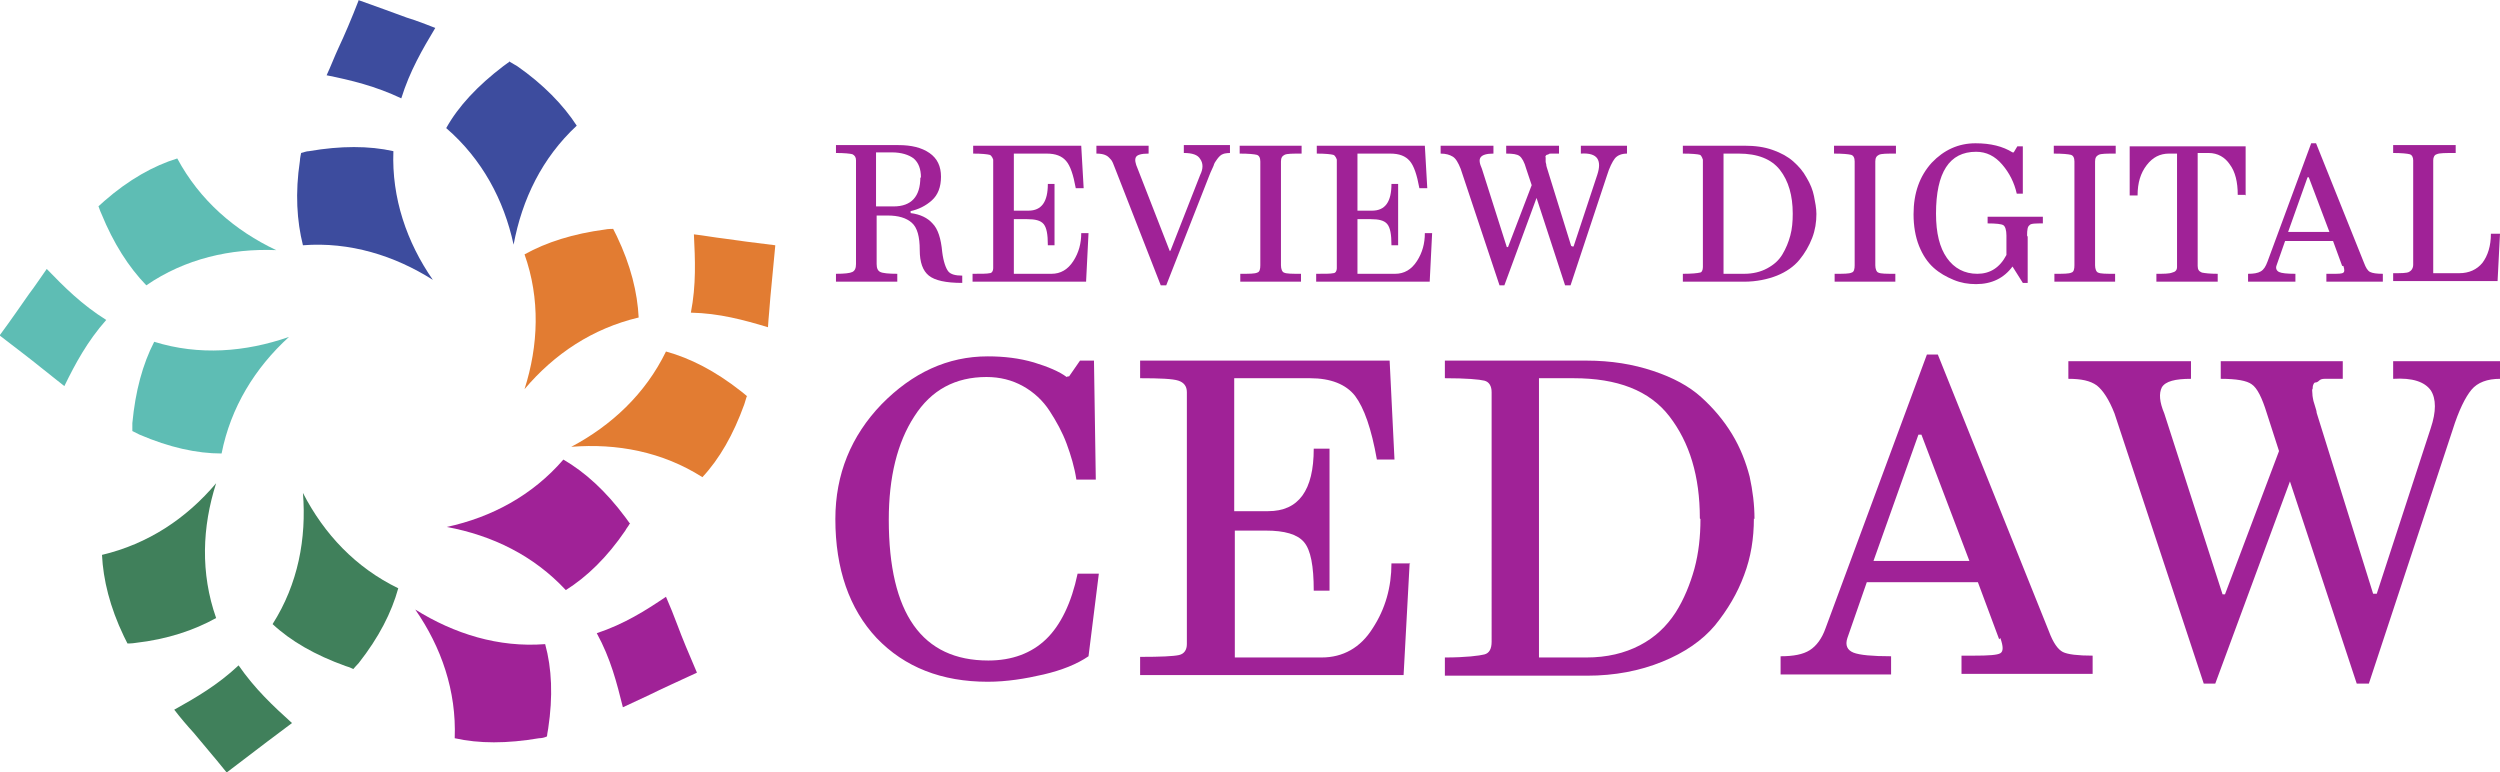 <svg xmlns="http://www.w3.org/2000/svg" id="Layer_2" data-name="Layer 2" viewBox="0 0 41.18 12.72"><defs><style>      .cls-1 {        fill: #3d4c9e;      }      .cls-1, .cls-2, .cls-3, .cls-4, .cls-5 {        fill-rule: evenodd;      }      .cls-2 {        fill: #e27c32;      }      .cls-3 {        fill: #5ebdb4;      }      .cls-4, .cls-6 {        fill: #a02297;      }      .cls-5 {        fill: #40805b;      }    </style></defs><g id="Layer_1-2" data-name="Layer 1"><g><g><path class="cls-4" d="M10.38,8.63s-.05-.07-.08-.11c-.32-.43-.66-.74-1.02-.95-.51,.59-1.18,.95-1.92,1.11,.75,.14,1.43,.47,1.96,1.04,.35-.22,.68-.54,.98-.98,.02-.04,.05-.07,.07-.11h0Z"></path><path class="cls-4" d="M9.01,12.13s.01-.09,.02-.13c.08-.53,.06-.99-.05-1.39-.77,.06-1.5-.17-2.14-.57,.43,.62,.68,1.34,.65,2.12,.4,.09,.86,.09,1.39,0,.04,0,.09-.01,.13-.03h0Z"></path><path class="cls-4" d="M11.48,11.08c-.13-.3-.25-.59-.32-.78-.06-.16-.12-.31-.19-.47-.34,.23-.69,.45-1.14,.6,.23,.42,.33,.82,.43,1.22,.15-.07,.3-.14,.45-.21,.18-.09,.47-.22,.77-.36h0Z"></path><path class="cls-5" d="M5.82,11.02s.06-.07,.09-.1c.33-.42,.54-.83,.65-1.23-.7-.34-1.22-.89-1.57-1.57,.06,.75-.08,1.5-.5,2.16,.3,.28,.7,.51,1.2,.69,.04,.01,.09,.03,.13,.05h0Z"></path><path class="cls-5" d="M2.09,10.6s.09,0,.14-.01c.53-.06,.97-.21,1.33-.41-.26-.74-.23-1.5,0-2.22-.49,.58-1.12,1-1.88,1.18,.02,.41,.13,.86,.36,1.34,.02,.04,.04,.08,.06,.12h0Z"></path><path class="cls-5" d="M3.74,12.72c.26-.2,.51-.39,.67-.51,.13-.1,.27-.2,.4-.3-.31-.28-.61-.56-.88-.95-.34,.32-.7,.53-1.06,.73,.1,.13,.21,.26,.32,.38,.13,.16,.34,.4,.54,.65h0Z"></path><path class="cls-3" d="M2.18,7.1s.08,.04,.12,.06c.49,.21,.94,.31,1.35,.31,.15-.76,.55-1.41,1.11-1.92-.72,.25-1.48,.31-2.22,.08-.19,.37-.31,.81-.36,1.34,0,.04,0,.09,0,.13h0Z"></path><path class="cls-3" d="M1.62,3.39s.03,.09,.05,.13c.2,.49,.45,.88,.74,1.18,.64-.44,1.39-.61,2.14-.58-.68-.32-1.26-.82-1.63-1.51-.39,.12-.8,.35-1.2,.7-.03,.03-.07,.06-.1,.09h0Z"></path><path class="cls-3" d="M0,5.53c.26,.2,.51,.39,.67,.52,.13,.1,.26,.21,.39,.31,.18-.37,.38-.74,.69-1.09-.4-.25-.69-.54-.98-.84-.1,.14-.19,.28-.29,.41-.12,.17-.29,.42-.49,.69H0Z"></path><path class="cls-1" d="M4.96,2.52s-.02,.09-.02,.13c-.08,.53-.05,.99,.05,1.39,.77-.06,1.51,.17,2.14,.57-.43-.62-.68-1.35-.65-2.12-.4-.09-.87-.09-1.39,0-.04,0-.09,.02-.13,.03h0Z"></path><path class="cls-1" d="M8.4,1.01s-.07,.05-.11,.08c-.42,.32-.74,.66-.94,1.02,.59,.51,.95,1.18,1.11,1.92,.14-.75,.47-1.43,1.04-1.96-.22-.34-.55-.68-.98-.98-.04-.02-.08-.05-.12-.07h0Z"></path><path class="cls-1" d="M5.91,0c-.12,.31-.24,.59-.33,.78-.07,.15-.13,.31-.2,.46,.4,.08,.81,.18,1.23,.38,.14-.45,.35-.81,.56-1.16-.15-.06-.31-.12-.47-.17-.19-.07-.49-.18-.8-.29h0Z"></path><path class="cls-2" d="M10.1,3.77s-.09,0-.13,.01c-.53,.07-.97,.21-1.33,.41,.26,.73,.23,1.5,0,2.22,.49-.58,1.12-1,1.88-1.18-.02-.41-.13-.86-.36-1.34-.02-.04-.04-.08-.06-.12h0Z"></path><path class="cls-2" d="M12.31,6.53s-.07-.06-.11-.09c-.42-.33-.83-.54-1.23-.65-.34,.7-.9,1.22-1.56,1.57,.75-.06,1.5,.08,2.16,.5,.28-.3,.51-.7,.69-1.2,.01-.04,.03-.09,.04-.13h0Z"></path><path class="cls-2" d="M12.77,4.04c-.33-.04-.64-.08-.84-.11-.17-.02-.33-.05-.5-.07,.02,.41,.04,.83-.05,1.29,.47,.01,.87,.12,1.27,.24,.01-.17,.03-.34,.04-.5,.02-.2,.05-.52,.08-.84h0Z"></path></g><g><g><path class="cls-6" d="M15,3.48v.03c.16,.02,.28,.08,.36,.17,.09,.09,.14,.25,.16,.47,.02,.16,.06,.27,.1,.32,.04,.05,.12,.07,.23,.07v.12c-.27,0-.45-.04-.55-.12-.1-.08-.15-.22-.15-.42,0-.22-.04-.37-.13-.45-.09-.08-.22-.12-.4-.12h-.18v.8c0,.07,.02,.11,.06,.13,.04,.02,.14,.03,.28,.03v.13h-1.01v-.13c.14,0,.23-.01,.27-.03s.06-.06,.06-.13v-1.71c0-.05-.02-.08-.06-.1-.04-.01-.13-.02-.27-.02v-.13h1.03c.21,0,.38,.04,.51,.13,.13,.09,.19,.22,.19,.39s-.05,.3-.15,.39c-.1,.09-.22,.15-.36,.18Zm.17-.55c0-.15-.04-.25-.12-.32-.08-.06-.2-.1-.36-.1h-.26v.89h.29c.29,0,.44-.16,.44-.48Z"></path><path class="cls-6" d="M17.93,3.84l-.04,.8h-1.87v-.13c.15,0,.24,0,.28-.01,.04,0,.06-.04,.06-.08v-1.79s-.02-.07-.06-.08c-.04-.01-.13-.02-.27-.02v-.13h1.78l.04,.7h-.13c-.04-.22-.09-.37-.16-.45s-.17-.12-.32-.12h-.54v.94h.24c.22,0,.32-.15,.32-.44h.11v1.01h-.11c0-.18-.02-.29-.07-.35s-.14-.08-.27-.08h-.22v.9h.62c.15,0,.27-.07,.36-.21,.09-.14,.13-.29,.13-.46h.13Z"></path><path class="cls-6" d="M19.27,4.13h.01l.49-1.25c.05-.1,.05-.19,0-.26-.04-.07-.13-.1-.27-.1v-.13h.76v.13s-.08,0-.12,.02c-.03,.01-.06,.04-.09,.08-.03,.04-.05,.07-.06,.11-.01,.03-.04,.08-.07,.16l-.71,1.81h-.09l-.75-1.92c-.03-.08-.05-.13-.07-.15s-.04-.05-.08-.07c-.04-.02-.09-.03-.16-.03v-.13h.86v.13c-.12,0-.19,.02-.21,.06s-.01,.1,.03,.19l.53,1.36Z"></path><path class="cls-6" d="M21.44,2.4v.13c-.15,0-.24,0-.28,.02s-.06,.05-.06,.11v1.71c0,.06,.02,.11,.05,.12,.04,.02,.13,.02,.28,.02v.13h-1v-.13c.15,0,.24,0,.28-.02,.04-.01,.05-.06,.05-.12v-1.71c0-.06-.02-.1-.06-.11-.04-.01-.13-.02-.28-.02v-.13h1Z"></path><path class="cls-6" d="M23.59,3.84l-.04,.8h-1.87v-.13c.15,0,.24,0,.28-.01,.04,0,.06-.04,.06-.08v-1.79s-.02-.07-.06-.08c-.04-.01-.13-.02-.27-.02v-.13h1.78l.04,.7h-.13c-.04-.22-.09-.37-.16-.45s-.17-.12-.32-.12h-.54v.94h.24c.22,0,.32-.15,.32-.44h.11v1.01h-.11c0-.18-.02-.29-.07-.35s-.14-.08-.27-.08h-.22v.9h.62c.15,0,.27-.07,.36-.21,.09-.14,.13-.29,.13-.46h.13Z"></path><path class="cls-6" d="M25.9,4.06h.02l.39-1.18c.04-.12,.04-.21,0-.27-.04-.06-.13-.09-.27-.08v-.13h.76v.13c-.09,0-.16,.03-.2,.08s-.09,.15-.13,.28l-.6,1.81h-.09l-.47-1.44-.53,1.44h-.08l-.64-1.92c-.04-.1-.08-.17-.13-.2-.05-.03-.11-.05-.2-.05v-.13h.87v.13c-.11,0-.18,.02-.21,.06s-.02,.1,.02,.19l.41,1.29h.02l.39-1.02-.09-.27c-.03-.11-.07-.18-.11-.21s-.11-.04-.22-.04v-.13h.87v.13s-.05,0-.07,0c-.02,0-.04,0-.06,0-.02,0-.03,0-.04,.01,0,0-.02,.01-.03,.01,0,0-.01,0-.02,.02s0,.02,0,.02c0,0,0,.02,0,.03s0,.03,0,.04c0,0,0,.02,.01,.05,0,.03,.01,.04,.01,.05l.4,1.29Z"></path></g><g><path class="cls-6" d="M29.92,3.52c0,.14-.02,.27-.07,.4-.05,.13-.12,.25-.21,.36-.09,.11-.22,.2-.37,.26s-.34,.1-.54,.1h-1.01v-.13c.15,0,.24-.01,.28-.02,.03,0,.05-.04,.05-.09v-1.77s-.02-.07-.05-.08-.13-.02-.28-.02v-.13h1.01c.18,0,.33,.02,.47,.07s.25,.11,.34,.19,.16,.16,.22,.27c.06,.1,.1,.2,.12,.3,.02,.1,.04,.2,.04,.3Zm-.39,0c0-.3-.07-.54-.21-.72s-.37-.27-.68-.27h-.25v1.98h.34c.14,0,.27-.03,.38-.09s.19-.13,.25-.23c.06-.1,.1-.2,.13-.31,.03-.11,.04-.23,.04-.36Z"></path><path class="cls-6" d="M31.23,2.4v.13c-.15,0-.24,0-.28,.02s-.06,.05-.06,.11v1.71c0,.06,.02,.11,.05,.12,.04,.02,.13,.02,.28,.02v.13h-1v-.13c.15,0,.24,0,.28-.02,.04-.01,.05-.06,.05-.12v-1.71c0-.06-.02-.1-.06-.11-.04-.01-.13-.02-.28-.02v-.13h1Z"></path><path class="cls-6" d="M33.4,3.9v.76h-.08l-.17-.27c-.14,.19-.34,.29-.6,.29-.13,0-.25-.02-.37-.07s-.23-.11-.33-.2c-.1-.09-.18-.21-.24-.36-.06-.15-.09-.33-.09-.52,0-.35,.1-.63,.3-.85,.2-.21,.44-.32,.72-.32,.25,0,.45,.05,.61,.15h.02l.06-.1h.09v.78s-.1,0-.1,0c-.04-.18-.12-.34-.24-.48-.12-.14-.26-.21-.43-.21-.44,0-.66,.34-.66,1.02,0,.32,.06,.56,.18,.73,.12,.17,.29,.26,.5,.26s.37-.1,.48-.31v-.32c0-.09-.02-.15-.05-.17s-.12-.03-.26-.03v-.11h.91v.11c-.12,0-.2,0-.22,.03-.03,.02-.04,.07-.04,.17Z"></path><path class="cls-6" d="M34.85,2.4v.13c-.15,0-.24,0-.28,.02s-.06,.05-.06,.11v1.71c0,.06,.02,.11,.05,.12,.04,.02,.13,.02,.28,.02v.13h-1v-.13c.15,0,.24,0,.28-.02,.04-.01,.05-.06,.05-.12v-1.71c0-.06-.02-.1-.06-.11-.04-.01-.13-.02-.28-.02v-.13h1Z"></path><path class="cls-6" d="M36.98,3.21h-.12c0-.21-.04-.38-.13-.5-.08-.12-.2-.19-.35-.19h-.18v1.86c0,.06,.02,.09,.07,.11,.05,.01,.13,.02,.26,.02v.13h-1.01v-.13c.12,0,.21,0,.26-.02,.05-.01,.08-.04,.08-.09v-1.87h-.13c-.15,0-.27,.06-.37,.19-.1,.13-.15,.29-.15,.5h-.13v-.81h1.91v.81Z"></path><path class="cls-6" d="M38.58,4.38l-.15-.41h-.79l-.14,.4c-.02,.05,0,.09,.04,.11,.04,.02,.13,.03,.27,.03v.13h-.78v-.13c.09,0,.16-.01,.21-.04,.05-.03,.08-.08,.11-.16l.72-1.95h.08l.79,1.97c.03,.08,.06,.13,.1,.15,.04,.02,.11,.03,.21,.03v.13h-.93v-.13h.09c.11,0,.17,0,.19-.02,.02-.01,.02-.05,0-.11Zm-.55-1.46h-.02l-.32,.9h.68l-.34-.9Z"></path><path class="cls-6" d="M41.18,3.85l-.04,.78h-1.72v-.13c.13,0,.22,0,.26-.02s.07-.06,.07-.12v-1.72c0-.05-.02-.09-.06-.1-.04-.01-.13-.02-.27-.02v-.13h1.03v.13c-.17,0-.27,0-.31,.02-.04,.01-.06,.05-.06,.1v1.86h.43c.16,0,.29-.06,.38-.17,.09-.12,.14-.28,.14-.48h.15Z"></path></g></g><g><path class="cls-6" d="M17.59,6.2h.02s.18-.26,.18-.26h.23l.03,1.96h-.32c-.03-.2-.09-.4-.16-.59-.07-.19-.17-.37-.28-.54s-.26-.31-.44-.41c-.18-.1-.38-.15-.6-.15-.51,0-.91,.21-1.19,.65-.28,.43-.42,1-.42,1.7,0,1.55,.55,2.32,1.64,2.32,.39,0,.71-.12,.95-.35s.42-.6,.52-1.08h.35l-.17,1.36c-.19,.13-.44,.23-.74,.3s-.61,.12-.92,.12c-.76,0-1.37-.24-1.83-.72-.45-.48-.68-1.14-.68-1.96,0-.74,.26-1.37,.76-1.89,.51-.52,1.09-.79,1.75-.79,.27,0,.52,.03,.76,.1,.23,.07,.42,.15,.54,.24Z"></path><path class="cls-6" d="M23.22,9.27l-.1,1.85h-4.34v-.3c.34,0,.55-.01,.64-.03,.09-.02,.13-.09,.13-.18V6.46c0-.1-.05-.16-.14-.19-.09-.03-.3-.04-.63-.04v-.29h4.11l.08,1.63h-.29c-.09-.51-.21-.85-.36-1.05-.15-.19-.4-.29-.74-.29h-1.25v2.19h.56c.5,0,.75-.34,.75-1.03h.26v2.34h-.26c0-.41-.05-.67-.16-.8s-.32-.19-.63-.19h-.51v2.09h1.43c.35,0,.64-.16,.84-.48,.21-.32,.31-.68,.31-1.07h.31Z"></path><path class="cls-6" d="M28.89,8.54c0,.33-.05,.64-.16,.93-.11,.3-.27,.57-.48,.83-.21,.25-.5,.45-.87,.6s-.78,.23-1.24,.23h-2.34v-.3c.35,0,.57-.03,.65-.05,.08-.02,.12-.09,.12-.21V6.46c0-.1-.04-.17-.12-.19s-.3-.04-.65-.04v-.29h2.33c.41,0,.77,.06,1.1,.17s.59,.25,.79,.43,.37,.38,.51,.61,.23,.47,.29,.7c.05,.23,.08,.46,.08,.7Zm-.89,0c0-.7-.17-1.25-.5-1.68s-.86-.63-1.58-.63h-.57v4.6h.78c.34,0,.63-.07,.88-.2,.25-.13,.44-.31,.59-.54,.14-.22,.24-.47,.31-.72,.07-.26,.1-.53,.1-.82Z"></path><path class="cls-6" d="M32.93,10.53l-.35-.94h-1.83l-.32,.92c-.04,.12,0,.2,.1,.24,.1,.04,.31,.06,.62,.06v.3h-1.82v-.3c.21,0,.37-.03,.48-.1,.11-.07,.2-.19,.26-.36l1.67-4.51h.18l1.83,4.56c.07,.19,.15,.3,.23,.34,.08,.04,.25,.06,.49,.06v.3h-2.16v-.3h.2c.25,0,.39-.01,.44-.04,.05-.03,.05-.11,0-.25Zm-1.28-3.37h-.05l-.74,2.08h1.58l-.79-2.08Z"></path><path class="cls-6" d="M39.11,9.78h.04l.89-2.73c.09-.27,.09-.48,0-.62-.1-.14-.3-.21-.62-.19v-.29h1.76v.29c-.21,0-.37,.06-.47,.18-.1,.12-.21,.34-.31,.66l-1.38,4.18h-.2l-1.1-3.33-1.23,3.33h-.19l-1.47-4.45c-.09-.23-.19-.38-.29-.46-.11-.08-.26-.11-.47-.11v-.29h2.02v.29c-.26,0-.42,.04-.48,.14-.05,.1-.04,.24,.04,.43l.96,2.98h.04l.89-2.36-.2-.62c-.08-.26-.16-.42-.25-.48-.08-.06-.25-.09-.51-.09v-.29h2.01v.29c-.07,0-.12,0-.17,0-.05,0-.09,0-.13,0-.04,0-.07,.01-.09,.03-.02,.02-.04,.03-.06,.03s-.03,.02-.04,.05,0,.05-.01,.06,0,.04,0,.08c0,.04,.01,.07,.01,.08,0,.01,.01,.05,.03,.11,.02,.06,.03,.1,.03,.12l.93,2.98Z"></path></g></g></g></svg>